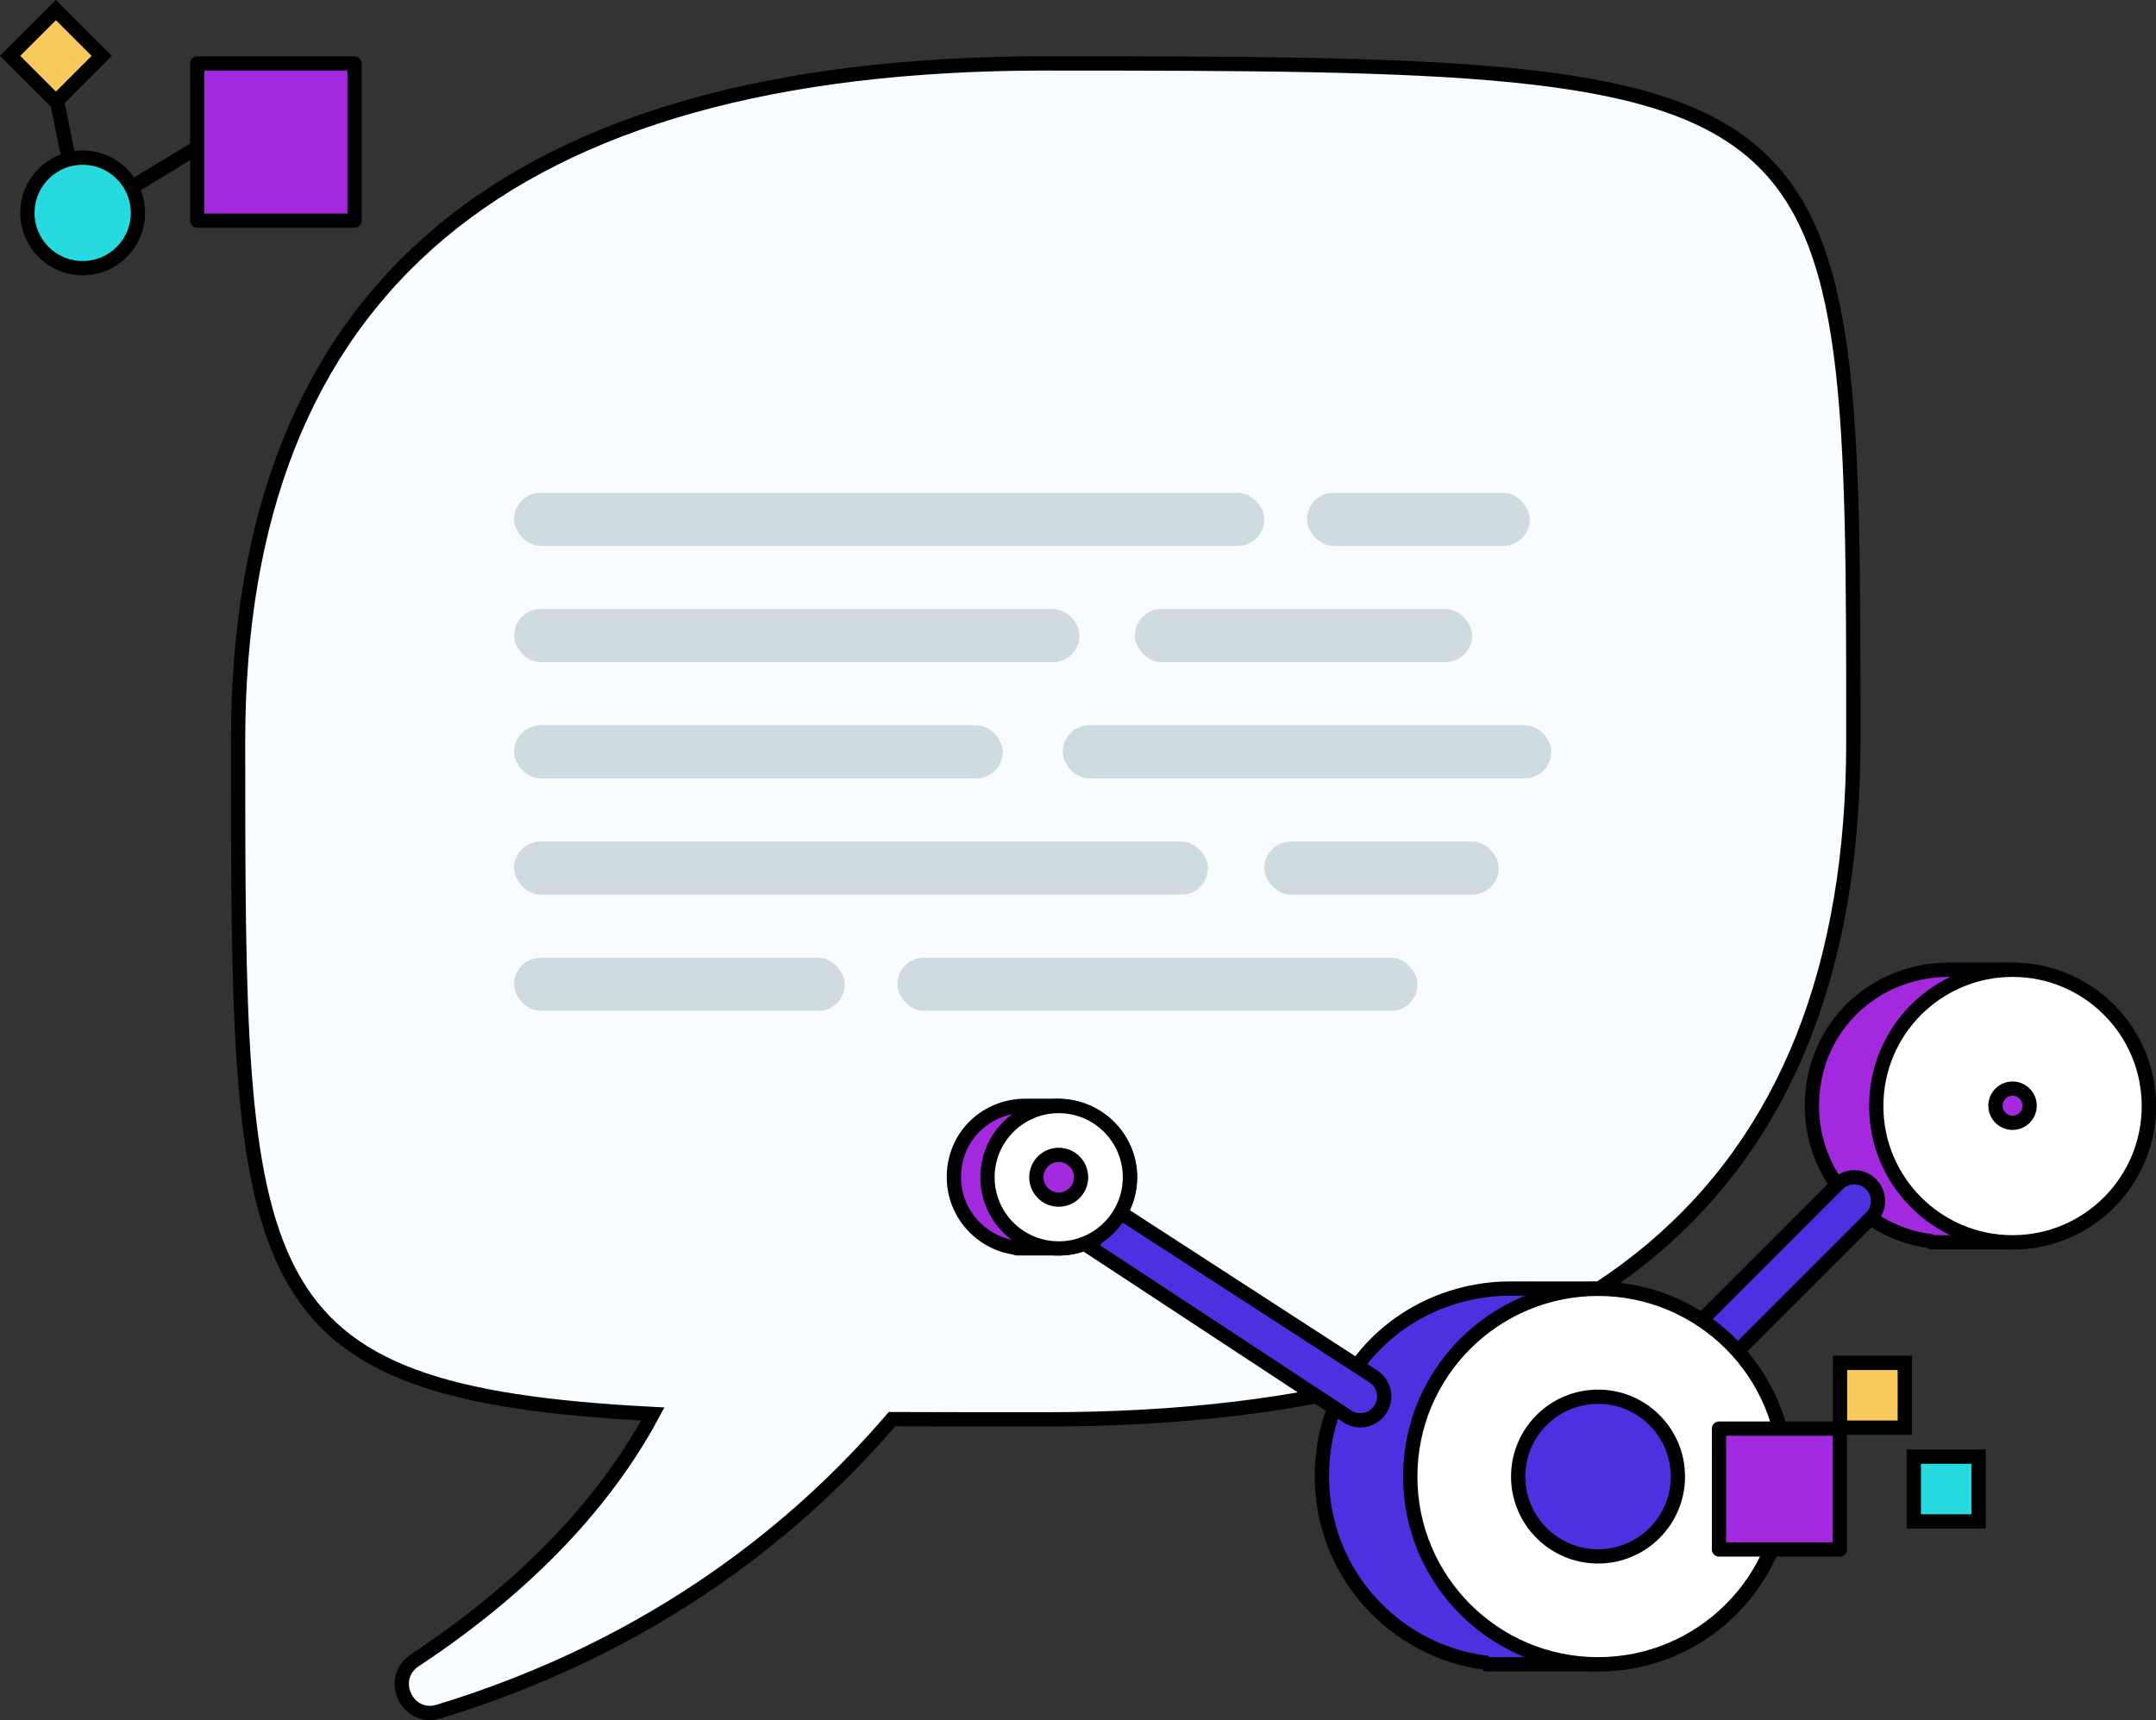 <svg xmlns="http://www.w3.org/2000/svg" id="Calque_2" viewBox="0 0 642.05 512.38"><rect x="0" y="0" width="642.05" height="512.38" fill="#333333" stroke="none"/><defs><style>.cls-1{fill:#f8ca5e}.cls-1,.cls-2,.cls-3,.cls-4,.cls-5{stroke:#000;stroke-width:4.25px}.cls-1,.cls-2,.cls-4,.cls-5{stroke-miterlimit:10}.cls-2{fill:#fff}.cls-3{fill:#a229dd;stroke-linejoin:round}.cls-4{fill:#4e30e1}.cls-5{fill:#26dadf}.cls-7{fill:#cfdbe1}</style></defs><g id="Calque_1-2"><path d="M551.92 220.84q0 201.96-240.51 201.96c-16.35 0-31.58 0-45.78-.06-26.92 31.45-69.9 67.29-135 87.11-9.38 2.85-15.29-9.86-7.11-15.27 25.13-16.59 53.45-40.86 70.88-73.38-123.49-6.42-123.5-38.64-123.5-200.36q0-201.95 240.51-201.95c240.51 0 240.51 2.74 240.51 201.95z" fill="#f9fcff" stroke-miterlimit="10" stroke="#000" stroke-width="4.25"/><path class="cls-3" d="M639.86 331.75c-1.18 21.36-18.87 38.31-40.53 38.31h-24.05l-.42-.35c-19.91-2.59-35.28-19.62-35.28-40.24s14.38-36.53 33.34-39.95c2.35-.43 4.77-.65 7.25-.65h18.4c23.43 0 42.59 19.48 41.3 42.88z"/><circle class="cls-2" cx="599.33" cy="329.47" r="40.59"/><path class="cls-4" d="M557.2 362.76l-46.55 46.55-9.99-9.99 46.55-46.55a7.056 7.056 0 019.32-.59c3.36 2.61 3.67 7.57.66 10.57z"/><path class="cls-4" d="M531.91 442.94c-1.63 29.44-26.01 52.82-55.87 52.82h-33.16l-.58-.48c-27.44-3.58-48.64-27.05-48.64-55.47s19.83-50.36 45.96-55.07c3.24-.59 6.58-.9 9.99-.9h25.36c32.3 0 58.72 26.85 56.93 59.11z"/><circle class="cls-2" cx="475.89" cy="439.84" r="55.92"/><path class="cls-4" d="M333.47 361.09l75.5 48.92a7.096 7.096 0 012.37 9.36c-1.99 3.65-6.67 4.82-10.14 2.53l-76.87-50.54 9.13-10.27z"/><path class="cls-3" d="M336.5 351.81c-.62 11.17-9.87 20.04-21.19 20.04h-12.58l-.22-.18c-10.41-1.36-18.45-10.26-18.45-21.04s7.52-19.11 17.44-20.89c1.23-.23 2.5-.34 3.79-.34h9.62c12.25 0 22.27 10.19 21.6 22.42z"/><circle class="cls-2" cx="315.28" cy="350.68" r="21.21"/><circle class="cls-3" cx="315.28" cy="350.68" r="6.66"/><circle class="cls-3" cx="599.33" cy="329.37" r="5.09"/><circle class="cls-4" cx="475.89" cy="439.84" r="23.78"/><rect class="cls-7" x="153.09" y="146.8" width="223.43" height="15.83" rx="7.91" ry="7.91"/><rect class="cls-7" x="389.23" y="146.8" width="66.33" height="15.83" rx="7.91" ry="7.91"/><rect class="cls-7" x="153.09" y="181.42" width="168.38" height="15.83" rx="7.91" ry="7.91"/><rect class="cls-7" x="337.95" y="181.42" width="100.46" height="15.83" rx="7.91" ry="7.91"/><rect class="cls-7" x="153.09" y="216.04" width="145.52" height="15.83" rx="7.91" ry="7.91"/><rect class="cls-7" x="316.47" y="216.04" width="145.52" height="15.83" rx="7.91" ry="7.91"/><rect class="cls-7" x="153.09" y="250.67" width="206.63" height="15.83" rx="7.91" ry="7.91"/><rect class="cls-7" x="153.09" y="285.29" width="98.48" height="15.83" rx="7.91" ry="7.91"/><rect class="cls-7" x="376.51" y="250.67" width="69.81" height="15.83" rx="7.91" ry="7.91"/><rect class="cls-7" x="267.23" y="285.29" width="154.92" height="15.83" rx="7.91" ry="7.91"/><path class="cls-3" d="M511.91 425.56h36v36h-36z"/><path class="cls-1" d="M547.95 405.98h19.29v19.29h-19.29z"/><path class="cls-5" d="M569.92 433.91h19.29v19.29h-19.29z"/><path class="cls-3" d="M58.74 18.89h46.84v46.84H58.74z"/><path class="cls-1" transform="rotate(45 16.654 16.648)" d="M7 7h19.29v19.29H7z"/><circle class="cls-5" cx="24.62" cy="63.42" r="16.46"/><path class="cls-5" d="M16.65 28.54l3.85 18.94m38.24-3.52L39.21 55.8"/></g></svg>